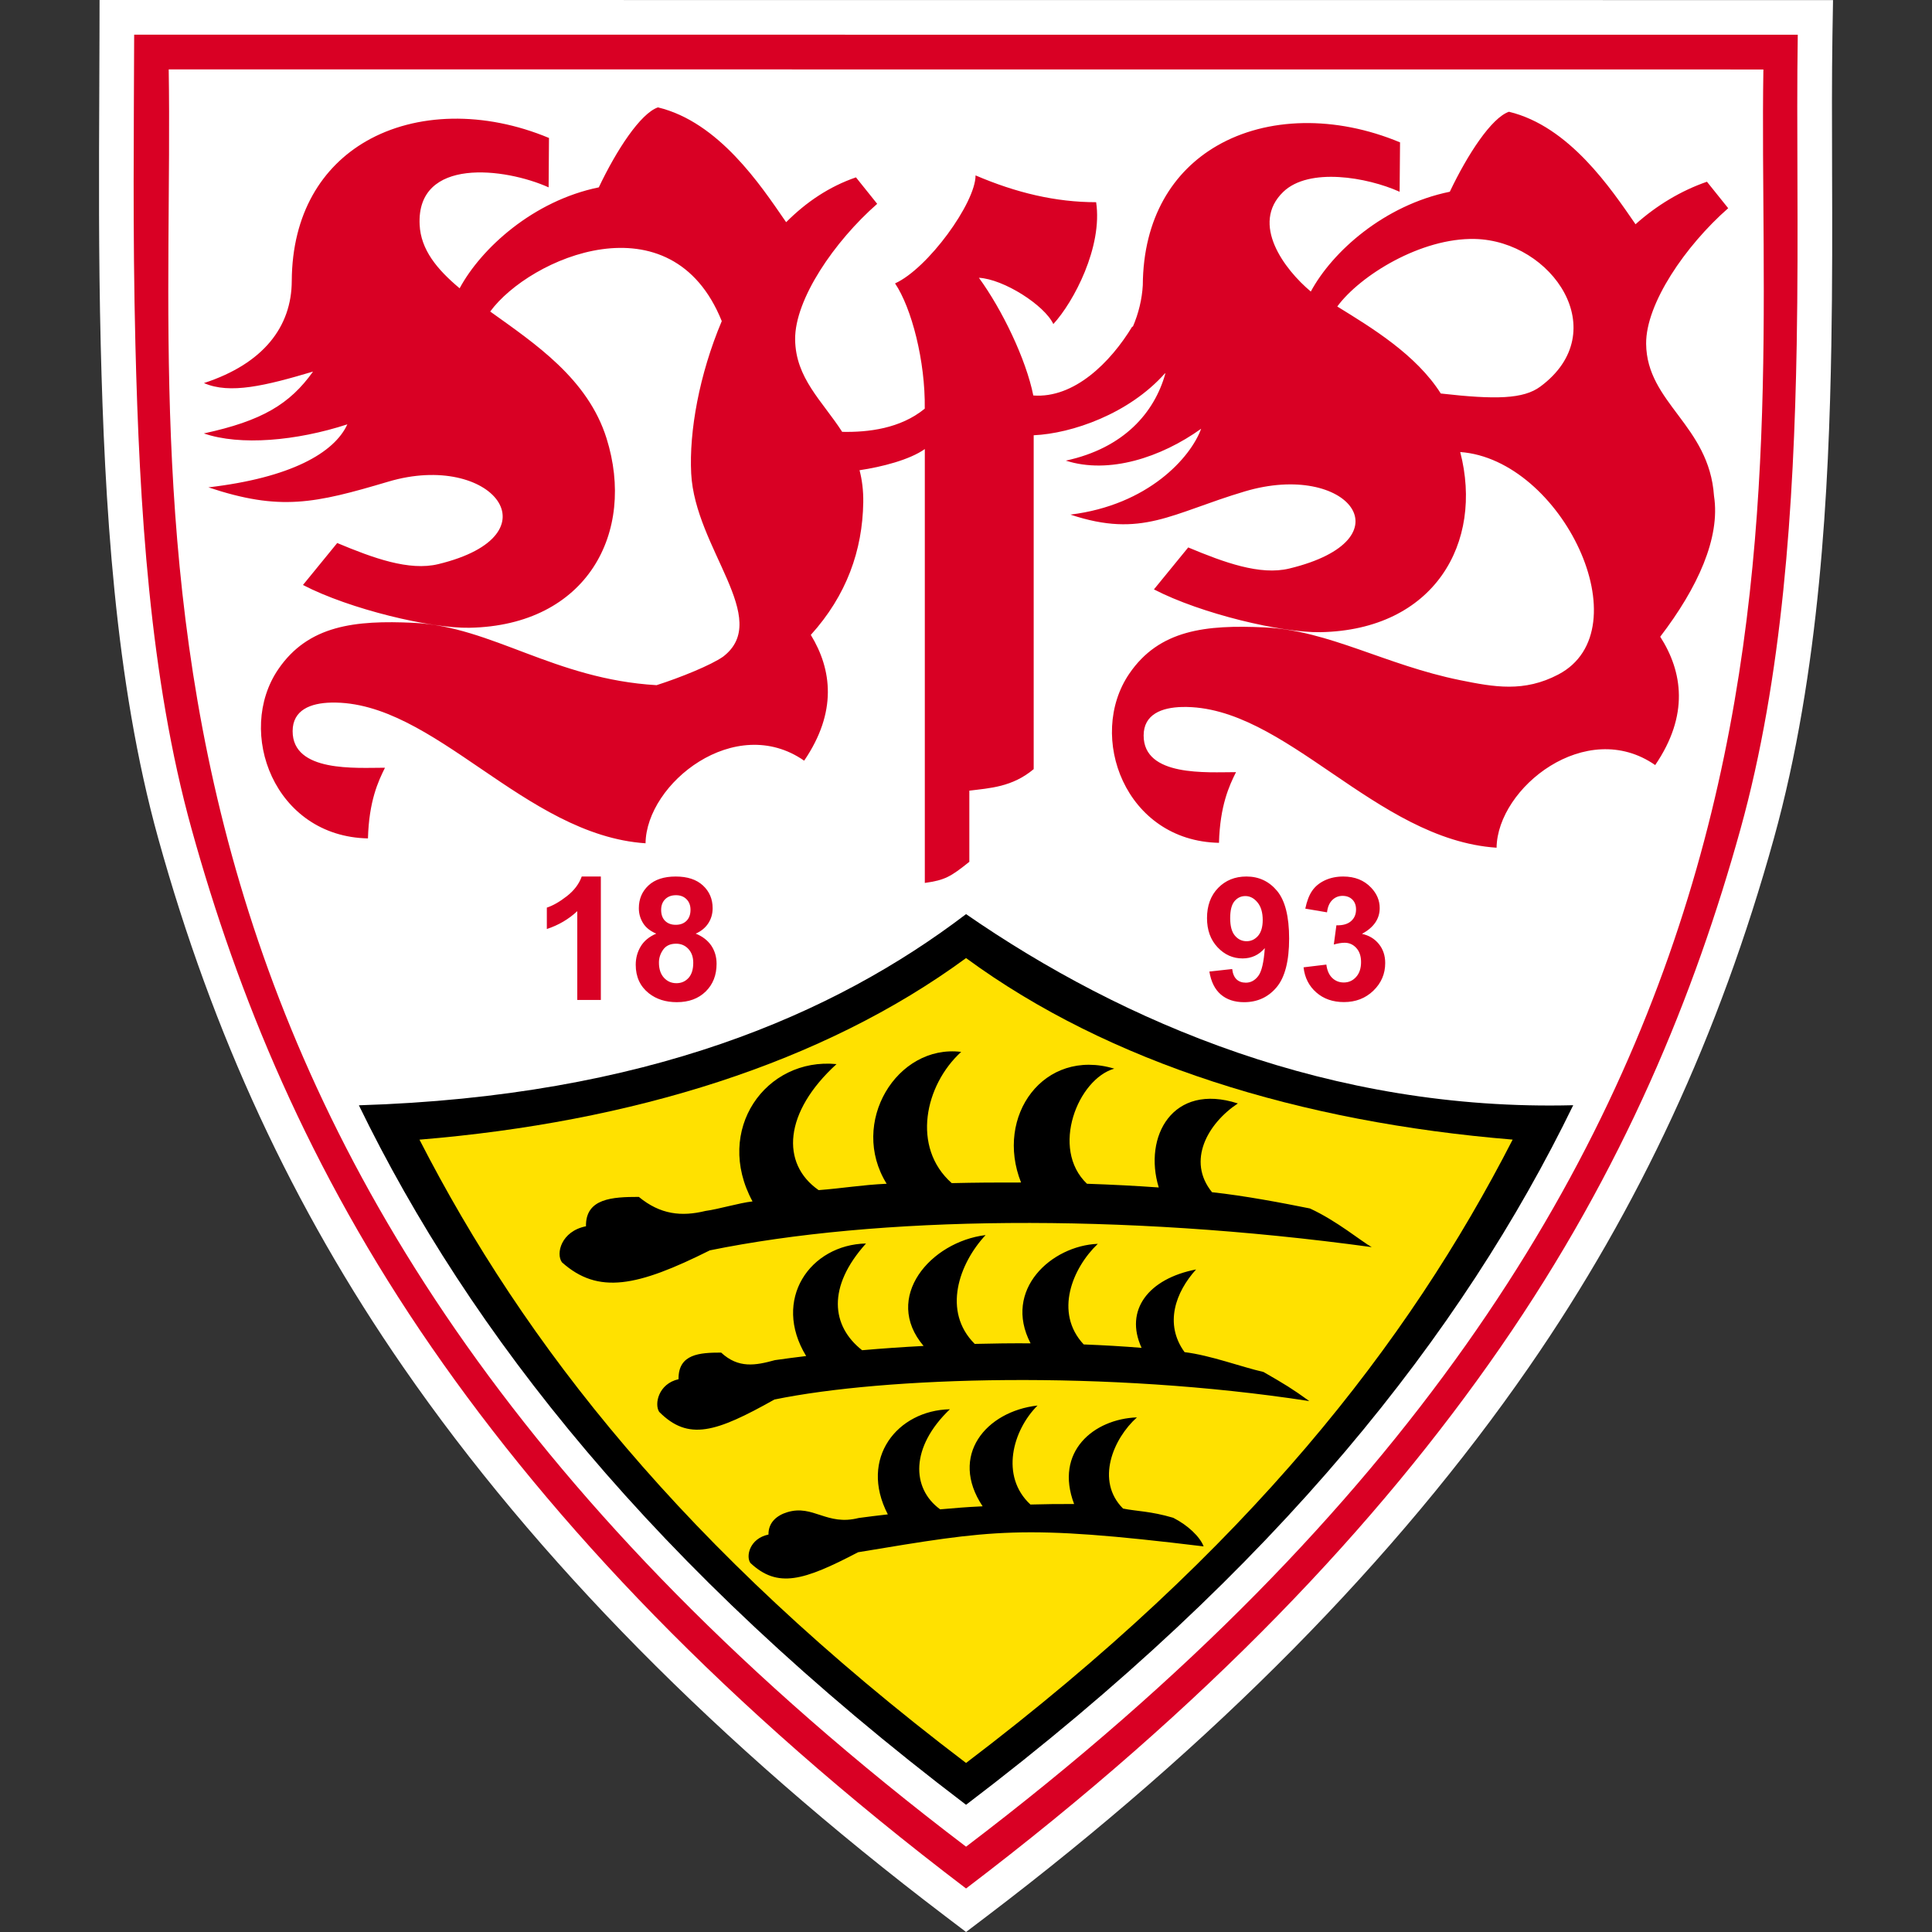 <?xml version="1.0" encoding="utf-8"?>
<!-- Generator: Adobe Illustrator 15.0.0, SVG Export Plug-In . SVG Version: 6.00 Build 0)  -->
<!DOCTYPE svg PUBLIC "-//W3C//DTD SVG 1.1//EN" "http://www.w3.org/Graphics/SVG/1.1/DTD/svg11.dtd">
<svg version="1.1" id="レイヤー_1" xmlns="http://www.w3.org/2000/svg" xmlns:xlink="http://www.w3.org/1999/xlink" x="0px"
	 y="0px" width="200px" height="200px" viewBox="0 0 200 200" enable-background="new 0 0 200 200" xml:space="preserve">
<rect x="0" y="0" width="200" height="200" fill="#333333" stroke="none"/>
<g>
	<path fill="#FFFFFF" d="M10.306,0l-0.007,3.582c-0.005,1.963-0.013,3.979-0.022,6.048c-0.035,7.839-0.08,16.722,0.151,26.117
		c0.4,16.078,1.416,34.714,5.957,51.062c5.635,20.292,13.929,38.188,25.352,54.708c13.738,19.875,32.615,38.994,56.101,56.835
		l2.168,1.647l2.169-1.647c23.483-17.836,42.358-36.96,56.101-56.833c11.424-16.522,19.716-34.419,25.351-54.71
		c4.79-17.241,5.698-36.358,5.953-51.087c0.111-6.352,0.095-12.333,0.077-18.117c-0.016-4.925-0.03-9.577,0.037-13.952l0.061-3.644
		h-3.648L13.888,0H10.306z"/>
	<path fill="#D90024" d="M100.005,195.495c-24.907-18.922-42.667-37.714-55.32-56.016c-12.804-18.518-20.115-36.597-24.844-53.63
		c-4.365-15.721-5.411-33.525-5.824-50.19c-0.292-11.777-0.151-22.563-0.128-32.07l172.216,0.007
		c-0.15,9.508,0.097,20.286-0.11,32.063c-0.294,16.667-1.462,34.472-5.827,50.19c-4.729,17.034-12.039,35.113-24.846,53.63
		C142.668,157.781,124.913,176.573,100.005,195.495"/>
	<path fill="#FFFFFF" d="M17.465,7.183c0.732,45.571-9.733,113.895,82.54,183.985c92.271-70.085,81.809-138.404,82.54-183.976
		L17.465,7.183z"/>
	<path fill="#D90024" d="M134.944,100.137l2.36-0.283c0.075,0.599,0.276,1.062,0.606,1.381c0.329,0.316,0.729,0.472,1.2,0.472
		c0.499,0,0.926-0.185,1.27-0.568c0.348-0.382,0.516-0.899,0.516-1.548c0-0.612-0.163-1.094-0.492-1.458
		c-0.33-0.359-0.732-0.539-1.208-0.539c-0.312,0-0.685,0.062-1.12,0.182l0.267-1.988c0.662,0.019,1.165-0.124,1.515-0.43
		c0.348-0.303,0.519-0.706,0.519-1.21c0-0.427-0.126-0.769-0.379-1.022c-0.257-0.256-0.597-0.385-1.021-0.385
		c-0.414,0-0.769,0.145-1.065,0.437c-0.295,0.291-0.474,0.713-0.539,1.267l-2.249-0.381c0.159-0.77,0.393-1.386,0.709-1.847
		c0.314-0.459,0.756-0.82,1.319-1.085c0.565-0.262,1.194-0.394,1.896-0.394c1.199,0,2.158,0.381,2.883,1.146
		c0.597,0.624,0.896,1.332,0.896,2.118c0,1.116-0.609,2.006-1.835,2.674c0.732,0.157,1.313,0.508,1.751,1.053
		c0.438,0.542,0.653,1.199,0.653,1.966c0,1.12-0.407,2.07-1.222,2.858c-0.815,0.79-1.834,1.183-3.046,1.183
		c-1.153,0-2.108-0.332-2.865-0.997C135.503,102.074,135.063,101.21,134.944,100.137 M130.716,95.243
		c0-0.786-0.182-1.399-0.544-1.831c-0.359-0.436-0.778-0.652-1.252-0.652c-0.453,0-0.827,0.177-1.127,0.534
		c-0.297,0.357-0.445,0.94-0.445,1.749c0,0.822,0.161,1.427,0.488,1.811c0.324,0.384,0.724,0.58,1.215,0.58
		c0.465,0,0.859-0.188,1.183-0.555C130.552,96.505,130.716,95.958,130.716,95.243 M125.193,100.575l2.363-0.262
		c0.055,0.48,0.209,0.835,0.449,1.067c0.242,0.231,0.566,0.347,0.965,0.347c0.505,0,0.933-0.23,1.285-0.694
		c0.353-0.463,0.575-1.425,0.677-2.882c-0.613,0.711-1.379,1.066-2.303,1.066c-0.998,0-1.861-0.383-2.588-1.156
		c-0.729-0.776-1.092-1.781-1.092-3.02c0-1.288,0.383-2.329,1.149-3.12c0.771-0.791,1.746-1.185,2.934-1.185
		c1.291,0,2.35,0.5,3.178,1.497c0.824,1,1.24,2.64,1.24,4.928c0,2.326-0.434,4.007-1.293,5.035c-0.863,1.031-1.986,1.55-3.371,1.55
		c-0.994,0-1.797-0.272-2.411-0.798C125.758,102.417,125.368,101.627,125.193,100.575 M68.213,99.645
		c0,0.671,0.176,1.194,0.518,1.57c0.345,0.377,0.775,0.565,1.291,0.565c0.503,0,0.917-0.178,1.25-0.54
		c0.329-0.362,0.493-0.887,0.493-1.569c0-0.598-0.168-1.076-0.506-1.438c-0.334-0.363-0.759-0.541-1.273-0.541
		c-0.596,0-1.041,0.204-1.333,0.613C68.359,98.718,68.213,99.163,68.213,99.645 M68.442,94.195c0,0.481,0.135,0.862,0.41,1.135
		c0.277,0.271,0.641,0.406,1.099,0.406c0.465,0,0.835-0.135,1.114-0.411c0.277-0.275,0.416-0.655,0.416-1.143
		c0-0.457-0.139-0.824-0.416-1.096c-0.271-0.275-0.636-0.415-1.089-0.415c-0.468,0-0.84,0.142-1.119,0.417
		C68.578,93.367,68.442,93.736,68.442,94.195 M67.934,96.649c-0.626-0.268-1.087-0.63-1.371-1.1c-0.287-0.467-0.43-0.973-0.43-1.531
		c0-0.95,0.332-1.733,0.993-2.354c0.662-0.618,1.605-0.927,2.825-0.927c1.213,0,2.148,0.31,2.817,0.927
		c0.669,0.621,1.004,1.405,1.004,2.354c0,0.59-0.156,1.116-0.46,1.577c-0.307,0.46-0.739,0.812-1.293,1.053
		c0.705,0.284,1.24,0.698,1.613,1.241c0.365,0.547,0.548,1.17,0.548,1.882c0,1.176-0.375,2.132-1.125,2.867
		c-0.75,0.737-1.746,1.107-2.991,1.107c-1.16,0-2.118-0.308-2.891-0.916c-0.908-0.718-1.363-1.701-1.363-2.954
		c0-0.687,0.169-1.318,0.513-1.896C66.666,97.406,67.205,96.963,67.934,96.649 M62.198,103.517H59.76v-9.194
		c-0.89,0.833-1.944,1.451-3.152,1.849v-2.215c0.636-0.208,1.326-0.603,2.073-1.185c0.747-0.583,1.26-1.26,1.54-2.036h1.978V103.517
		z"/>
	<path fill="#D90024" d="M144.932,14.738c-6.696-2.795-13.771-2.641-18.942,0.346c-4.564,2.635-7.647,7.477-7.688,14.443
		c-0.081,1.429-0.428,2.903-1.039,4.316l-0.043-0.054c-2.259,3.736-6.027,7.467-10.252,7.151c-0.754-3.767-3.239-8.905-5.632-12.183
		c2.571,0.137,6.792,2.841,7.705,4.79c2.114-2.293,5.122-8.001,4.431-12.615c-4.201,0-8.284-0.977-12.482-2.775
		c0,2.827-4.926,9.64-8.334,11.18c1.706,2.532,3.145,8.037,3.074,12.967c-2.528,2.072-5.861,2.456-8.548,2.401
		c-2.06-3.197-4.83-5.557-4.87-9.571c-0.038-4.162,4.07-10.151,8.495-14.033l-2.198-2.741c-2.768,0.954-5.135,2.547-7.225,4.639
		l-0.116-0.16c-2.521-3.658-6.863-10.211-13.157-11.723c-1.806,0.622-4.282,4.405-6.123,8.279
		c-6.782,1.389-12.17,6.298-14.407,10.449c-2.339-1.956-4.02-3.994-4.141-6.582c-0.33-7.042,8.855-5.89,13.353-3.867l0.038-5.113
		c-6.694-2.792-13.766-2.638-18.94,0.345c-4.561,2.638-7.647,7.479-7.688,14.443c-0.01,4.753-2.936,8.573-9.089,10.585
		c2.676,1.175,6.365,0.278,11.29-1.188c-2.4,3.37-5.296,5.106-11.303,6.402c3.756,1.293,9.577,0.78,14.857-0.941
		c-1.364,2.971-5.892,5.534-14.385,6.523c7.416,2.473,10.999,1.674,18.639-0.595c10.691-3.173,17.627,5.525,5.16,8.542
		c-3.027,0.733-6.732-0.624-10.463-2.185l-3.547,4.345c4.875,2.529,13.248,4.503,17.225,4.429
		c12.211-0.23,17.25-9.888,14.206-19.599c-1.938-6.188-7.414-9.812-12.047-13.139c4.078-5.56,18.754-11.96,23.971,0.993
		c-2.337,5.529-3.388,11.435-3.165,15.776c0.402,7.779,8.4,15.043,3.31,18.954c-1.237,0.874-4.447,2.177-6.895,2.957
		c-10.611-0.623-17.036-6.068-25.144-6.453c-6.072-0.288-10.908,0.246-14.02,4.81c-4.415,6.478-0.425,17.315,9.288,17.506
		c0.106-3.848,1.054-5.903,1.763-7.317c-2.986,0-9.572,0.507-9.561-3.792c0.005-2.195,1.866-2.901,3.984-2.95
		c10.646-0.239,19.981,13.722,32.549,14.564c0.086-6.221,9.283-13.515,16.42-8.552c3.441-5.049,2.87-9.449,0.689-13.02
		c3.711-4.098,5.351-8.766,5.429-13.713c0.018-1.239-0.125-2.34-0.385-3.335c2.297-0.338,5.205-1.082,6.757-2.192v44.917
		c2.091-0.292,2.684-0.646,4.609-2.188v-7.365c2.113-0.265,4.439-0.366,6.662-2.229V45.058c3.946-0.178,9.851-2.21,13.574-6.394
		c0.02-0.005,0.042-0.013,0.062-0.018c-1.122,4.062-4.302,7.745-10.31,9.038c4.465,1.436,9.862-0.33,14.008-3.299
		c-1.082,2.97-5.467,7.896-13.531,8.887c7.415,2.471,10.43-0.136,18.066-2.406c10.688-3.174,17.062,4.972,4.592,7.988
		c-3.024,0.734-6.732-0.623-10.464-2.184l-3.549,4.343c4.878,2.532,13.252,4.504,17.229,4.43
		c11.812-0.224,16.91-9.269,14.478-18.649c10.521,0.755,18.965,18.396,10.162,23.026c-3.557,1.869-6.636,1.306-10.16,0.593
		c-7.771-1.575-13.573-5.147-20.242-5.464c-6.079-0.288-10.911,0.229-14.022,4.794c-4.415,6.479-0.428,17.316,9.288,17.506
		c0.107-3.85,1.056-5.904,1.763-7.317c-2.983,0-9.569,0.508-9.562-3.795c0.003-2.192,1.867-2.901,3.984-2.95
		c10.646-0.237,19.984,13.723,32.552,14.568c0.086-6.221,9.283-13.517,16.42-8.556c3.53-5.175,2.837-9.67,0.521-13.287
		c3.864-5.046,6.244-10.237,5.567-14.577c-0.501-7.337-6.965-9.604-7.026-15.745c-0.038-4.163,4.07-10.154,8.495-14.037
		l-2.199-2.741c-2.676,0.924-5.214,2.448-7.393,4.402c-2.533-3.672-6.855-10.144-13.104-11.646c-1.806,0.624-4.28,4.407-6.122,8.279
		c-6.785,1.391-12.15,6.181-14.39,10.333c-2.727-2.281-6.294-7.01-2.845-10.324c2.656-2.551,8.665-1.523,12.039-0.006
		L144.932,14.738z M149.15,40.735c-2.561-4.038-7.167-6.816-10.716-9.006c2.361-3.218,8.678-7.125,14.25-6.991
		c8.002,0.188,14.423,9.6,6.778,15.275C157.706,41.32,154.806,41.377,149.15,40.735"/>
	<path d="M100.005,186.831c-32.31-24.537-51.401-48.853-62.853-72.411c29.743-0.919,49.241-9.427,62.853-19.79
		c16.244,11.233,37.801,20.421,62.853,19.782C151.407,137.974,132.313,162.286,100.005,186.831"/>
	<path fill="#FFE100" d="M100.005,182.501c-29.276-22.229-45.751-43.406-56.581-64.524c21.999-1.814,41.742-7.906,56.581-18.797
		c14.84,10.885,34.582,16.98,56.584,18.792C145.755,139.095,129.281,160.267,100.005,182.501"/>
	<path d="M88.884,157.143c0.988-0.135,1.999-0.26,3.023-0.375c-3.023-5.834,1.023-10.775,6.425-10.881
		c-4.105,3.917-3.99,8.187-1.009,10.359c1.953-0.161,2.393-0.217,4.398-0.314c-3.505-5.255,0.359-9.833,5.683-10.432
		c-2.571,2.565-3.896,7.32-0.733,10.248c1.81-0.043,2.73-0.061,4.521-0.053c-2.065-5.426,2.04-8.805,6.503-8.968
		c-2.445,2.186-4.316,6.564-1.437,9.438c1.396,0.287,2.853,0.261,5.195,0.956c1.536,0.779,2.781,1.987,3.145,2.961
		c-18.934-2.297-21.741-1.716-35.768,0.605c-5.663,2.963-8.322,3.754-11.152,1.11c-0.485-0.698-0.073-2.534,1.874-2.941
		c-0.02-1.288,0.916-2.002,1.948-2.314C84.19,155.723,85.571,157.986,88.884,157.143 M80.22,140.801
		c1.057-0.151,2.139-0.292,3.233-0.424c-3.572-5.855,0.418-11.527,6.196-11.651c-4.055,4.498-3.587,8.553-0.403,11.048
		c2.088-0.181,4.219-0.332,6.362-0.442c-4.256-5.016,0.722-10.781,6.42-11.477c-2.752,2.949-4.506,7.902-1.125,11.265
		c1.935-0.05,3.868-0.072,5.781-0.06c-2.889-5.558,2.181-10.112,6.961-10.299c-2.622,2.505-4.544,7.114-1.46,10.414
		c2.046,0.079,4.051,0.194,5.992,0.354c-1.807-3.923,0.737-7.17,5.641-8.116c-2.111,2.334-3.326,5.625-1.192,8.559
		c2.691,0.326,5.892,1.539,8.17,2.053c2.262,1.303,2.937,1.71,4.744,3.013c-21.067-3.239-43.982-2.505-55.373-0.16
		c-6.06,3.402-8.902,4.316-11.929,1.275c-0.518-0.803-0.078-2.909,2.005-3.379c-0.042-2.626,2.208-2.755,4.41-2.755
		C76.444,141.681,78.213,141.354,80.22,140.801 M73.038,125.354c1.313-0.17,3.501-0.834,4.863-0.983
		c-4.013-7.397,1.358-14.929,8.696-14.215c-5.452,4.969-5.804,10.294-1.852,13.046c2.594-0.201,4.382-0.533,7.041-0.661
		c-3.924-6.303,1.057-14.463,7.715-13.65c-3.758,3.427-5.169,9.877-0.976,13.587c2.399-0.056,4.797-0.075,7.174-0.065
		c-2.741-6.883,2.365-13.966,9.65-11.787c-3.756,1.065-6.651,8.273-2.827,11.916c2.535,0.085,5.021,0.213,7.431,0.385
		c-1.609-5.263,1.424-10.883,8.188-8.699c-3.129,2.073-5.312,5.954-2.672,9.191c3.341,0.357,7.312,1.112,10.136,1.682
		c2.812,1.298,5.29,3.385,6.395,4.001c-26.132-3.574-51.228-3.192-68.52,0.335c-7.519,3.758-11.552,4.594-15.308,1.237
		c-0.644-0.885-0.098-3.21,2.488-3.731c-0.05-2.896,2.739-3.04,5.472-3.04C68.356,125.734,70.547,125.965,73.038,125.354"/>
</g>
</svg>
